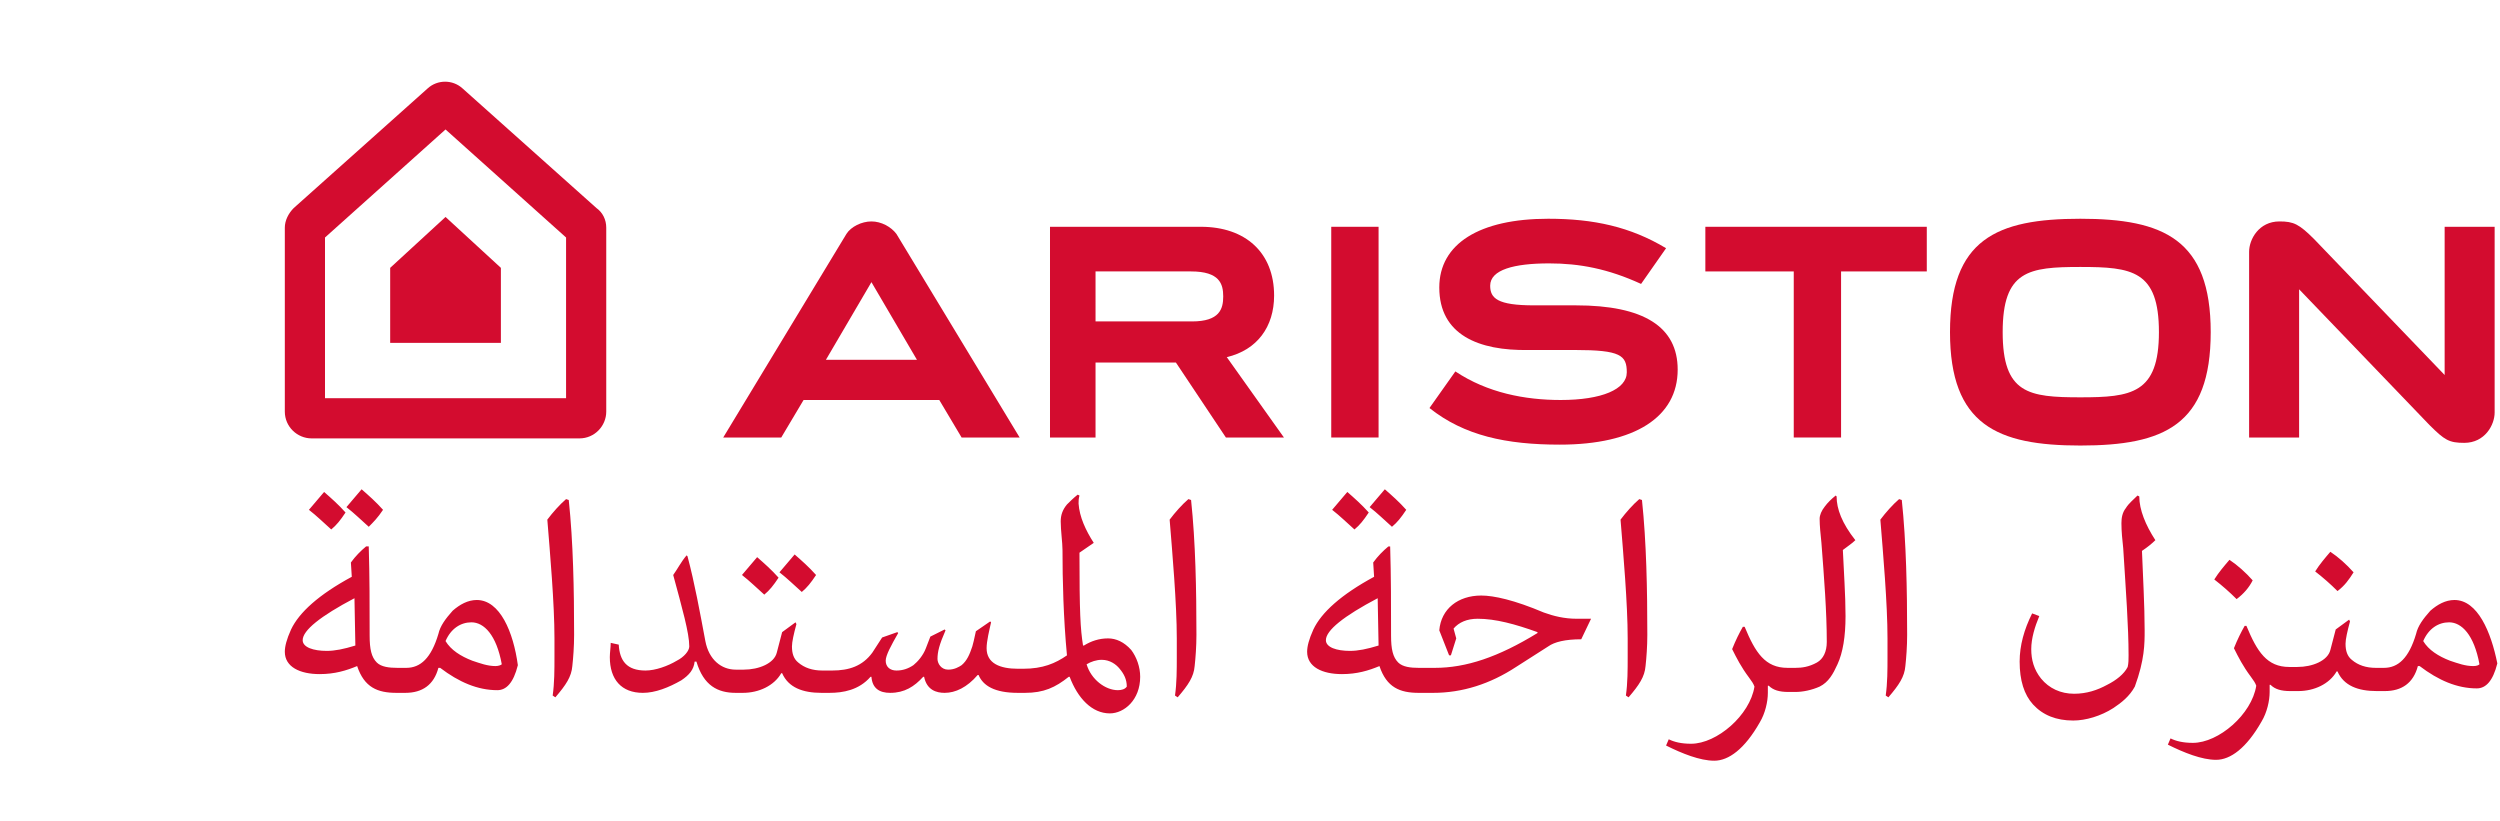 <?xml version="1.0" encoding="UTF-8"?> <!-- Generator: Adobe Illustrator 26.0.3, SVG Export Plug-In . SVG Version: 6.00 Build 0) --> <svg xmlns="http://www.w3.org/2000/svg" xmlns:xlink="http://www.w3.org/1999/xlink" version="1.1" id="Livello_1" x="0px" y="0px" viewBox="0 0 280 92" style="enable-background:new 0 0 280 92;" xml:space="preserve"> <style type="text/css"> .st0{fill-rule:evenodd;clip-rule:evenodd;fill:#D30C2F;} .st1{fill:#D30C2F;} </style> <g> <g> <g> <polygon class="st0" points="191,25.4 191,30.4 200.9,30.4 200.9,49 206.2,49 206.2,30.4 215.8,30.4 215.8,25.4 "></polygon> <path class="st0" d="M272.1,47.6c1.7,1.7,2.2,2,3.9,2c2.3,0,3.4-2,3.4-3.4V25.4h-5.6V42l-14.6-15.2c-1.7-1.7-2.3-2-3.9-2 c-2.3,0-3.4,2-3.4,3.4V49h5.6V32.4L272.1,47.6z"></path> <path class="st0" d="M233,24.5c-9.4,0-14.6,2.3-14.6,12.7s5.3,12.7,14.6,12.7c9.4,0,14.6-2.3,14.6-12.7S242.3,24.5,233,24.5z M233,44.5c-5.8,0-8.7-0.4-8.7-7.3c0-6.9,2.9-7.3,8.7-7.3c5.8,0,8.8,0.4,8.8,7.3C241.8,44.1,238.7,44.5,233,44.5z"></path> <polygon class="st0" points="149.1,49 154.4,49 154.4,25.4 149.1,25.4 "></polygon> <path class="st0" d="M122.6,30.4h10.8c3.2,0,3.6,1.4,3.6,2.8c0,1.4-0.4,2.8-3.5,2.8h-10.8V30.4z M137.4,40 c3.4-0.8,5.3-3.4,5.3-6.9c0-4.8-3.2-7.7-8.2-7.7h-16.9V49h5.1v-8.4h9l5.6,8.4h6.5L137.4,40z"></path> <path class="st0" d="M176.5,34.2h-4.7c-4.1,0-4.9-0.8-4.9-2.2c0-1.8,2.7-2.5,6.6-2.5c3.4,0,6.6,0.6,10.3,2.3l2.8-4 c-4-2.4-8.1-3.3-13.2-3.3c-7.7,0-12.2,2.8-12.2,7.7c0,5.3,4.4,7.1,10,7h5.2c5.1,0,5.8,0.6,5.8,2.5c0,1.9-2.8,3.1-7.4,3.1 c-4,0-8.2-0.8-11.8-3.2l-2.9,4.1c3.9,3.1,8.6,4.1,14.6,4.1c8.4,0,13.2-3.1,13.2-8.4C187.9,36.6,184.1,34.2,176.5,34.2"></path> <path class="st0" d="M81,49h6.5l2.5-4.2h15.2l2.5,4.2h6.5l-13.8-22.8c-0.6-0.8-1.7-1.4-2.8-1.4s-2.3,0.6-2.8,1.4L81,49z M97.6,31.6l5.1,8.7H92.5L97.6,31.6"></path> </g> <g> <polygon class="st0" points="43.7,30 43.7,38.4 56.1,38.4 56.1,30 49.9,24.3 "></polygon> <path class="st0" d="M67.9,25.5v20.6c0,1.6-1.3,3-3,3H34.9c-1.6,0-3-1.3-3-3V25.5c0-0.8,0.4-1.6,1-2.2l15-13.4c1.1-1,2.8-1,3.9,0 l15,13.4C67.5,23.8,67.9,24.6,67.9,25.5z M49.9,14.5L36.4,26.6v18h27v-18L49.9,14.5z"></path> </g> </g> <path class="st1" d="M38.7,57.4c-0.8-0.9-1.6-1.6-2.4-2.3c-0.5,0.6-1.1,1.3-1.7,2c0.9,0.7,1.6,1.4,2.5,2.2 C37.7,58.8,38.1,58.3,38.7,57.4z M87.2,64.7c-0.8-0.9-1.6-1.6-2.4-2.3c-0.5,0.6-1.1,1.3-1.7,2c0.9,0.7,1.6,1.4,2.5,2.2 C86.2,66.1,86.6,65.6,87.2,64.7z M42.9,57.1c-0.8-0.9-1.6-1.6-2.4-2.3c-0.5,0.6-1.1,1.3-1.7,2c0.9,0.7,1.6,1.4,2.5,2.2 C41.8,58.5,42.3,58,42.9,57.1z M252.3,65c-0.8-0.9-1.7-1.7-2.6-2.3c-0.6,0.7-1.2,1.4-1.7,2.2c0.9,0.7,1.7,1.4,2.5,2.2 C251.3,66.5,251.9,65.8,252.3,65z M157.5,57.1c-0.8-0.9-1.6-1.6-2.4-2.3c-0.5,0.6-1.1,1.3-1.7,2c0.9,0.7,1.6,1.4,2.5,2.2 C156.5,58.5,156.9,58,157.5,57.1z M263.6,64.1c-0.8-0.9-1.7-1.7-2.6-2.3c-0.6,0.7-1.2,1.4-1.7,2.2c0.9,0.7,1.7,1.4,2.5,2.2 C262.6,65.6,263.1,64.9,263.6,64.1z M153.3,57.4c-0.8-0.9-1.6-1.6-2.4-2.3c-0.5,0.6-1.1,1.3-1.7,2c0.9,0.7,1.6,1.4,2.5,2.2 C152.3,58.8,152.7,58.3,153.3,57.4z M91.4,64.4c-0.8-0.9-1.6-1.6-2.4-2.3c-0.5,0.6-1.1,1.3-1.7,2c0.9,0.7,1.6,1.4,2.5,2.2 C90.4,65.8,90.8,65.3,91.4,64.4z M133.1,55.9c-0.7,0.6-1.5,1.5-2.1,2.3c0.3,3.7,0.8,9.4,0.8,13.3v2.1c0,1.4,0,2.9-0.2,4.3l0.3,0.2 c1.2-1.4,1.8-2.3,1.9-3.5c0.1-0.9,0.2-2.2,0.2-3.5c0-5-0.1-10.4-0.6-15.1L133.1,55.9z M239.6,55.6l-0.2-0.1c-0.5,0.5-1,0.9-1.3,1.4 c-0.4,0.5-0.5,1.1-0.5,1.7c0,0.9,0.1,1.9,0.2,2.8c0.3,4.8,0.6,8.8,0.6,12c0,0.4,0,0.9-0.1,1.3c-0.4,0.8-1.3,1.5-2.3,2 c-1.1,0.6-2.3,1-3.7,1c-1.5,0-2.8-0.6-3.7-1.7c-0.8-1-1.1-2.1-1.1-3.3c0-1.2,0.4-2.5,0.9-3.7l-0.8-0.3c-0.9,1.8-1.4,3.6-1.4,5.4 c0,2.1,0.5,3.7,1.5,4.8c1.1,1.2,2.6,1.8,4.5,1.8c1.4,0,3.1-0.5,4.5-1.4c0.9-0.6,1.8-1.3,2.4-2.4c1.1-3,1.1-4.8,1.1-6.3 c0-2.8-0.2-6.2-0.3-8.9c0.6-0.4,1.1-0.8,1.5-1.2C240.3,58.8,239.6,57.1,239.6,55.6z M183.6,55.9c-0.7,0.6-1.5,1.5-2.1,2.3 c0.3,3.7,0.8,9.4,0.8,13.3v2.1c0,1.4,0,2.9-0.2,4.3l0.3,0.2c1.2-1.4,1.8-2.3,1.9-3.5c0.1-0.9,0.2-2.2,0.2-3.5 c0-5-0.1-10.4-0.6-15.1L183.6,55.9z M176.6,69.3c-1.4,0-2.6-0.3-3.7-0.7c-3.3-1.4-5.6-1.9-7-1.9c-2.6,0-4.5,1.5-4.7,3.9l1.1,2.8 h0.2l0.6-1.9l-0.3-1.1c0.6-0.7,1.5-1.1,2.7-1.1c2,0,4.2,0.6,6.7,1.5l0,0.1c-4.4,2.7-8,3.9-11.5,3.9h-1.3c0,0,0,0,0,0v0h-0.5 c-0.9,0-1.8-0.1-2.3-0.6c-0.6-0.6-0.8-1.5-0.8-3c0-3.3,0-6.7-0.1-10h-0.2c-0.6,0.5-1.2,1.1-1.7,1.8l0.1,1.6c-3.7,2-5.9,4-6.8,5.9 c-0.5,1.1-0.7,1.9-0.7,2.5c0,1.7,1.7,2.5,3.9,2.5c1.7,0,3-0.4,4.2-0.9c0.8,2.4,2.3,3,4.4,3h0.5v0c0,0,0,0,0,0h1.1 c3.3,0,6.4-1,9.3-2.9l3.6-2.3c0.7-0.5,1.9-0.8,3.7-0.8l1.1-2.3l-0.1,0L176.6,69.3z M151.2,72.9c-1.5,0-2.7-0.4-2.7-1.2 c0-1.1,2-2.7,5.8-4.7l0.1,5.3C153.1,72.7,152.1,72.9,151.2,72.9z M205.7,55.6l-0.1-0.1c-0.5,0.4-0.9,0.8-1.2,1.2 c-0.4,0.5-0.6,1-0.6,1.4c0,0.8,0.1,1.7,0.2,2.7c0.3,3.9,0.6,7.7,0.6,11.1c0,1.1-0.4,1.9-1.1,2.3c-0.9,0.5-1.7,0.6-2.4,0.6h-0.5 c0,0,0,0,0,0v0h-0.4c-2.5,0-3.6-1.7-4.8-4.6l-0.2,0c-0.4,0.7-0.8,1.5-1.2,2.5c0.5,1,1,2,1.9,3.2c0.3,0.4,0.5,0.7,0.6,1 c-0.5,3.2-4.2,6.4-7.1,6.4c-1.1,0-1.9-0.2-2.5-0.5l-0.3,0.7c1.8,0.9,3.8,1.7,5.4,1.7c1.6,0,3.4-1.3,5.1-4.3c0.6-1,0.9-2.3,0.9-3.3 c0-0.2,0-0.5,0-0.8h0.1c0.5,0.5,1.2,0.7,2.2,0.7h0.5v0c0,0,0,0,0,0h0.3c0.8,0,1.8-0.2,2.7-0.6c1-0.5,1.5-1.4,2-2.5 c0.6-1.3,0.9-3.1,0.9-5.4c0-2.4-0.2-5-0.3-7.4c0.5-0.4,1-0.7,1.4-1.1C206.3,58.6,205.7,57,205.7,55.6z M212.7,55.9 c-0.7,0.6-1.5,1.5-2.1,2.3c0.3,3.7,0.8,9.4,0.8,13.3v2.1c0,1.4,0,2.9-0.2,4.3l0.3,0.2c1.2-1.4,1.8-2.3,1.9-3.5 c0.1-0.9,0.2-2.2,0.2-3.5c0-5-0.1-10.4-0.6-15.1L212.7,55.9z M274.9,67.2c-1,0-1.9,0.5-2.7,1.2c-0.8,0.9-1.4,1.7-1.6,2.6 c-0.8,2.7-2,3.8-3.6,3.8h-0.5c0,0,0,0,0,0v0h-0.4c-1.1,0-2-0.3-2.7-0.9c-0.5-0.4-0.7-1-0.7-1.8c0-0.5,0.2-1.4,0.5-2.5l-0.1-0.2 l-1.5,1.1l-0.6,2.3c-0.3,1.2-2,1.9-3.7,1.9h-0.5c0,0,0,0,0,0v0h-0.4c-2.5,0-3.6-1.7-4.8-4.6l-0.2,0c-0.4,0.7-0.8,1.5-1.2,2.5 c0.5,1,1,2,1.9,3.2c0.3,0.4,0.5,0.7,0.6,1c-0.5,3.2-4.2,6.4-7.1,6.4c-1.1,0-1.9-0.2-2.5-0.5l-0.3,0.7c1.8,0.9,3.8,1.7,5.4,1.7 c1.6,0,3.4-1.3,5.1-4.3c0.6-1,0.9-2.3,0.9-3.3c0-0.2,0-0.5,0-0.8h0.1c0.5,0.5,1.2,0.7,2.2,0.7h0.5v0c0,0,0,0,0,0h0.4 c1.8,0,3.5-0.8,4.3-2.2h0.1c0.7,1.6,2.3,2.2,4.4,2.2h0.5v0c0,0,0,0,0,0h0.4c1.9,0,3.2-0.9,3.7-2.8h0.2c2.1,1.6,4.2,2.5,6.4,2.5 c1,0,1.8-0.8,2.3-2.8C279,70.8,277.5,67.2,274.9,67.2z M277,74.6c-0.9,0-1.7-0.3-2.6-0.6c-1.3-0.5-2.4-1.2-3-2.2 c0.6-1.4,1.7-2.1,2.9-2.1c1.4,0,2.8,1.4,3.4,4.7C277.6,74.5,277.4,74.6,277,74.6z M53.4,67.2c-1,0-1.9,0.5-2.7,1.2 c-0.8,0.9-1.4,1.7-1.6,2.6c-0.8,2.7-2,3.8-3.6,3.8H45c0,0,0,0,0,0v0h-0.5c-0.9,0-1.8-0.1-2.3-0.6c-0.6-0.6-0.8-1.5-0.8-3 c0-3.3,0-6.7-0.1-10H41c-0.6,0.5-1.2,1.1-1.7,1.8l0.1,1.6c-3.7,2-5.9,4-6.8,5.9c-0.5,1.1-0.7,1.9-0.7,2.5c0,1.7,1.7,2.5,3.9,2.5 c1.7,0,3-0.4,4.2-0.9c0.8,2.4,2.3,3,4.4,3H45v0c0,0,0,0,0,0h0.4c1.9,0,3.2-0.9,3.7-2.8h0.2c2.1,1.6,4.2,2.5,6.4,2.5 c1,0,1.8-0.8,2.3-2.8C57.5,70.8,56,67.2,53.4,67.2z M36.6,72.9c-1.5,0-2.7-0.4-2.7-1.2c0-1.1,2-2.7,5.8-4.7l0.1,5.3 C38.5,72.7,37.5,72.9,36.6,72.9z M55.5,74.6c-0.9,0-1.7-0.3-2.6-0.6c-1.3-0.5-2.4-1.2-3-2.2c0.6-1.4,1.7-2.1,2.9-2.1 c1.4,0,2.8,1.4,3.4,4.7C56.1,74.5,55.8,74.6,55.5,74.6z M63.4,55.9c-0.7,0.6-1.5,1.5-2.1,2.3c0.3,3.7,0.8,9.4,0.8,13.3v2.1 c0,1.4,0,2.9-0.2,4.3l0.3,0.2c1.2-1.4,1.8-2.3,1.9-3.5c0.1-0.9,0.2-2.2,0.2-3.5c0-5-0.1-10.4-0.6-15.1L63.4,55.9z M124.1,71.5 c-1,0-1.9,0.3-2.7,0.8l-0.1,0c-0.3-1.9-0.4-3.7-0.4-10.4l1.6-1.1c-0.9-1.4-1.6-2.9-1.7-4.4c0-0.3,0-0.5,0.1-0.9l-0.2-0.1 c-0.5,0.4-0.9,0.8-1.2,1.1c-0.5,0.6-0.7,1.2-0.7,1.9c0,1,0.2,2.4,0.2,3.2c0,3.3,0.1,7.6,0.5,11.8c-1.3,0.9-2.7,1.5-4.9,1.5h-0.2 c0,0,0,0,0,0v0H114c-2,0-3.5-0.6-3.5-2.3c0-0.8,0.3-2,0.5-2.9l-0.1-0.1l-1.6,1.1c-0.2,0.9-0.3,1.4-0.4,1.7 c-0.3,0.9-0.6,1.6-1.2,2.1c-0.3,0.2-0.8,0.5-1.5,0.5c-0.8,0-1.2-0.7-1.2-1.2c0-0.8,0.2-1.6,0.9-3.2l-0.1-0.1l-1.6,0.8l-0.5,1.3 c-0.3,0.8-0.9,1.5-1.4,1.9c-0.6,0.4-1.2,0.6-1.9,0.6c-0.7,0-1.2-0.4-1.2-1.1c0-0.6,0.6-1.7,1.4-3.1l-0.1-0.1l-1.7,0.6l-1.1,1.7 c-1.1,1.5-2.6,2-4.5,2h-0.7c0,0,0,0,0,0v0h-0.4c-1.1,0-2-0.3-2.7-0.9c-0.5-0.4-0.7-1-0.7-1.8c0-0.5,0.2-1.4,0.5-2.5l-0.1-0.2 l-1.5,1.1l-0.6,2.3c-0.3,1.2-2,1.9-3.7,1.9h-0.5c0,0,0,0,0,0v0h-0.4c-1.6,0-3-1.1-3.4-3.2c-0.6-3.2-1.2-6.5-2-9.5l-0.1-0.1 c-0.6,0.7-1,1.5-1.5,2.2c1,3.7,1.8,6.5,1.8,8c0,0.5-0.6,1.2-1.4,1.6c-1,0.6-2.4,1.1-3.5,1.1c-2.1,0-2.9-1.1-3-2.9L68.4,72 c0,0.5-0.1,1.1-0.1,1.6c0,2.5,1.3,4,3.7,4c1.4,0,2.9-0.6,4.3-1.4c0.9-0.6,1.4-1.2,1.5-2.1H78c0.8,2.7,2.4,3.5,4.4,3.5h0.4v0 c0,0,0,0,0,0h0.4c1.8,0,3.5-0.8,4.3-2.2h0.1c0.7,1.6,2.3,2.2,4.4,2.2h0.5v0c0,0,0,0,0,0h0.4c1.5,0,3.3-0.3,4.6-1.8h0.1 c0.1,1.3,0.9,1.8,2.1,1.8c1.6,0,2.7-0.7,3.7-1.8h0.1c0.3,1.5,1.4,1.8,2.3,1.8c1.2,0,2.5-0.6,3.7-2h0.1c0.5,1.2,1.8,2,4.4,2h0.5v0 c0,0,0,0,0,0h0.3c2.1,0,3.4-0.6,4.9-1.8l0.1,0c0.9,2.4,2.5,4.1,4.5,4.1c1.6,0,3.4-1.5,3.4-4.1c0-1.1-0.4-2.2-1-3 C125.9,71.9,125,71.5,124.1,71.5z M125.2,77.3c-1.4,0-3-1.2-3.5-2.9c0.5-0.3,1.1-0.5,1.7-0.5c0.9,0,1.6,0.5,2,1 c0.5,0.6,0.8,1.2,0.8,2C126,77.2,125.6,77.3,125.2,77.3z"></path> </g> </svg> 